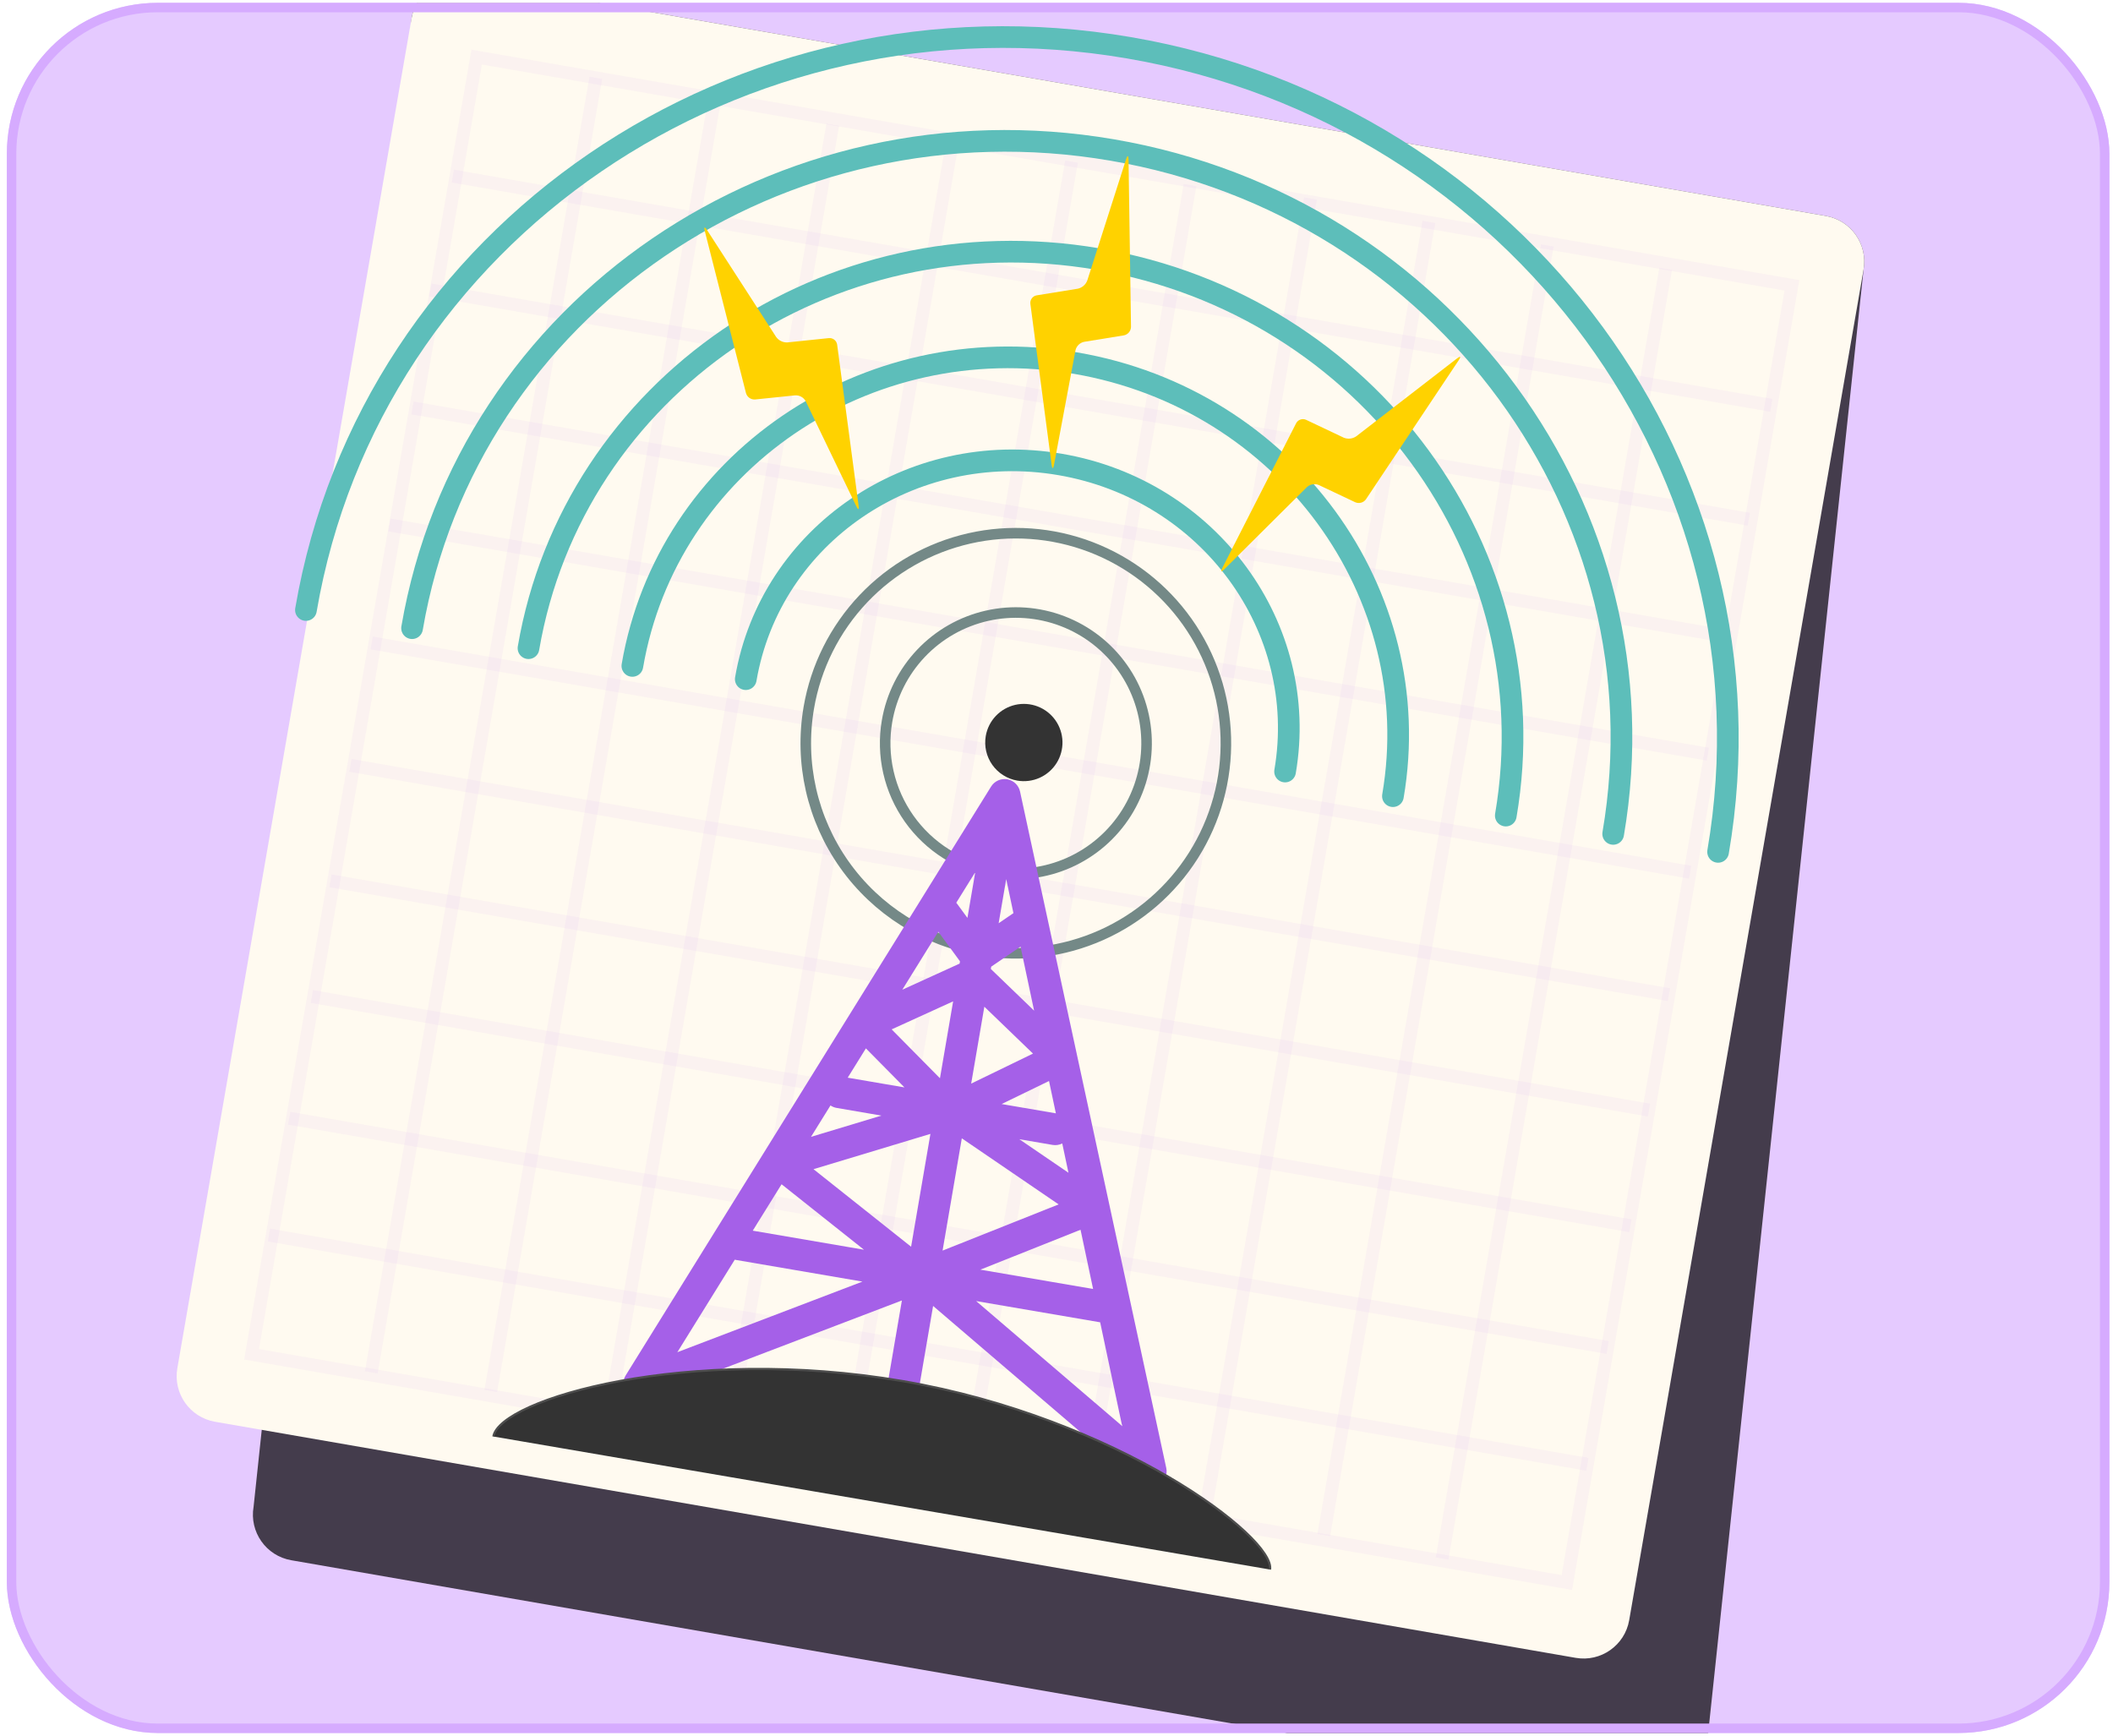 <svg width="224" height="184" viewBox="0 0 224 184" fill="none" xmlns="http://www.w3.org/2000/svg">
<g clip-path="url(#clip0_243_60798)">
<rect width="222.891" height="183.421" rx="16" transform="matrix(1 2.95123e-08 -6.68445e-06 1 0.727 0.299)" fill="#E5CAFF"/>
<path d="M193.563 22.894L49.319 -2.136C46.649 -2.599 44.109 -0.81 43.645 1.86L26.883 159.732C26.42 162.403 28.209 164.943 30.879 165.406L175.123 190.436C177.793 190.899 180.333 189.11 180.796 186.44L197.559 28.568C198.022 25.898 196.233 23.357 193.563 22.894Z" fill="black" fill-opacity="0.7"/>
<path d="M193.563 22.894L49.319 -2.136C46.649 -2.599 44.109 -0.81 43.645 1.86L18.799 145.05C18.335 147.72 20.124 150.26 22.794 150.724L167.038 175.753C169.708 176.217 172.249 174.428 172.712 171.757L197.559 28.568C198.022 25.898 196.233 23.357 193.563 22.894Z" fill="#FFFAF0"/>
<path d="M189.965 30.25L50.531 6.055L26.669 143.573L166.102 167.768L189.965 30.25Z" stroke="#A560E8" stroke-opacity="0.05" stroke-width="1.361" stroke-miterlimit="10"/>
<path d="M63.164 8.25C55.23 53.993 47.296 99.737 39.363 145.48" stroke="#A560E8" stroke-opacity="0.05" stroke-width="1.364" stroke-miterlimit="10"/>
<path d="M187.772 42.972C141.182 34.871 94.593 26.769 48.004 18.668" stroke="#A560E8" stroke-opacity="0.05" stroke-width="1.377" stroke-miterlimit="10"/>
<path d="M185.389 55.042C138.8 46.941 92.211 38.84 45.621 30.738" stroke="#A560E8" stroke-opacity="0.05" stroke-width="1.377" stroke-miterlimit="10"/>
<path d="M183.498 67.552C136.909 59.451 90.32 51.349 43.731 43.248" stroke="#A560E8" stroke-opacity="0.05" stroke-width="1.377" stroke-miterlimit="10"/>
<path d="M181.045 79.954C134.456 71.853 87.867 63.752 41.278 55.651" stroke="#A560E8" stroke-opacity="0.05" stroke-width="1.377" stroke-miterlimit="10"/>
<path d="M179.17 92.466C132.581 84.365 85.992 76.263 39.403 68.162" stroke="#A560E8" stroke-opacity="0.05" stroke-width="1.377" stroke-miterlimit="10"/>
<path d="M176.92 105.445C130.331 97.343 83.742 89.242 37.153 81.141" stroke="#A560E8" stroke-opacity="0.05" stroke-width="1.377" stroke-miterlimit="10"/>
<path d="M174.803 117.683C128.214 109.582 81.625 101.48 35.036 93.379" stroke="#A560E8" stroke-opacity="0.05" stroke-width="1.377" stroke-miterlimit="10"/>
<path d="M172.834 129.947C126.245 121.845 79.656 113.744 33.067 105.643" stroke="#A560E8" stroke-opacity="0.05" stroke-width="1.377" stroke-miterlimit="10"/>
<path d="M170.428 142.851C123.839 134.75 77.25 126.648 30.661 118.547" stroke="#A560E8" stroke-opacity="0.05" stroke-width="1.377" stroke-miterlimit="10"/>
<path d="M168.279 155.234C121.69 147.132 75.101 139.031 28.512 130.93" stroke="#A560E8" stroke-opacity="0.05" stroke-width="1.377" stroke-miterlimit="10"/>
<path d="M75.727 10.738C67.827 56.31 59.927 101.883 52.027 147.455" stroke="#A560E8" stroke-opacity="0.05" stroke-width="1.361" stroke-miterlimit="10"/>
<path d="M88.281 13.227C80.381 58.799 72.481 104.371 64.582 149.943" stroke="#A560E8" stroke-opacity="0.05" stroke-width="1.361" stroke-miterlimit="10"/>
<path d="M101.039 14.648C93.139 60.221 85.239 105.793 77.339 151.365" stroke="#A560E8" stroke-opacity="0.05" stroke-width="1.361" stroke-miterlimit="10"/>
<path d="M113.594 17.133C105.694 62.705 97.794 108.277 89.894 153.849" stroke="#A560E8" stroke-opacity="0.05" stroke-width="1.361" stroke-miterlimit="10"/>
<path d="M126.156 19.621C118.256 65.193 110.356 110.765 102.456 156.338" stroke="#A560E8" stroke-opacity="0.05" stroke-width="1.361" stroke-miterlimit="10"/>
<path d="M138.922 21.047C130.964 66.914 123.005 112.781 115.047 158.648" stroke="#A560E8" stroke-opacity="0.05" stroke-width="1.366" stroke-miterlimit="10"/>
<path d="M151.477 23.533C143.532 69.329 135.588 115.124 127.644 160.92" stroke="#A560E8" stroke-opacity="0.05" stroke-width="1.365" stroke-miterlimit="10"/>
<path d="M164.031 26.018C156.131 71.59 148.231 117.162 140.332 162.734" stroke="#A560E8" stroke-opacity="0.05" stroke-width="1.361" stroke-miterlimit="10"/>
<path d="M176.578 28.506C168.678 74.078 160.778 119.65 152.878 165.222" stroke="#A560E8" stroke-opacity="0.05" stroke-width="1.361" stroke-miterlimit="10"/>
<path d="M94.036 76.453C94.498 73.751 95.752 71.248 97.637 69.259C99.523 67.27 101.956 65.885 104.628 65.279C107.301 64.672 110.093 64.872 112.652 65.853C115.212 66.834 117.422 68.551 119.005 70.789C120.588 73.026 121.472 75.682 121.545 78.422C121.619 81.162 120.878 83.861 119.417 86.18C117.955 88.498 115.84 90.332 113.337 91.448C110.834 92.564 108.056 92.913 105.354 92.45C103.561 92.143 101.845 91.485 100.306 90.515C98.766 89.545 97.433 88.281 96.382 86.796C95.331 85.31 94.582 83.632 94.18 81.858C93.777 80.083 93.728 78.246 94.036 76.453Z" stroke="#748987" stroke-width="1.119" stroke-miterlimit="10"/>
<path d="M85.741 75.035C86.484 70.694 88.498 66.671 91.528 63.474C94.558 60.278 98.468 58.052 102.763 57.077C107.058 56.103 111.546 56.424 115.659 58C119.771 59.577 123.324 62.337 125.868 65.932C128.412 69.528 129.833 73.796 129.95 78.199C130.068 82.602 128.878 86.941 126.529 90.667C124.181 94.393 120.781 97.339 116.758 99.133C112.736 100.926 108.272 101.487 103.931 100.743C98.109 99.746 92.923 96.478 89.511 91.656C86.1 86.835 84.744 80.856 85.741 75.035Z" stroke="#748987" stroke-width="1.119" stroke-miterlimit="10"/>
<g filter="url(#filter0_d_243_60798)">
<path d="M103.582 77.567C103.719 76.768 104.089 76.028 104.647 75.44C105.204 74.852 105.923 74.443 106.713 74.263C107.503 74.084 108.329 74.143 109.085 74.433C109.842 74.723 110.495 75.231 110.963 75.892C111.431 76.554 111.692 77.339 111.714 78.149C111.735 78.959 111.516 79.757 111.084 80.442C110.652 81.127 110.027 81.669 109.287 81.999C108.547 82.329 107.726 82.432 106.927 82.295C105.857 82.112 104.903 81.51 104.275 80.624C103.648 79.737 103.399 78.637 103.582 77.567Z" fill="#333333"/>
</g>
<path d="M123.636 155.629L108.135 83.915C108.134 83.912 108.133 83.909 108.132 83.906C108.116 83.834 108.095 83.763 108.069 83.694C108.065 83.682 108.062 83.671 108.058 83.66C108.031 83.593 108 83.526 107.965 83.463C107.959 83.451 107.952 83.44 107.946 83.429C107.91 83.365 107.869 83.305 107.825 83.247C107.82 83.24 107.814 83.234 107.809 83.227C107.764 83.171 107.716 83.118 107.665 83.068C107.661 83.063 107.657 83.059 107.652 83.055C107.6 83.005 107.544 82.959 107.486 82.916C107.474 82.908 107.463 82.9 107.452 82.892C107.394 82.852 107.333 82.815 107.271 82.782C107.259 82.776 107.246 82.77 107.234 82.764C107.168 82.731 107.1 82.703 107.031 82.679C107.025 82.677 107.018 82.675 107.012 82.673C106.942 82.65 106.87 82.633 106.798 82.619C106.792 82.618 106.786 82.616 106.78 82.615L106.777 82.614C106.775 82.614 106.773 82.614 106.77 82.614C106.697 82.602 106.623 82.595 106.55 82.593C106.534 82.592 106.519 82.592 106.504 82.592C106.49 82.591 106.475 82.59 106.461 82.591C106.403 82.592 106.346 82.596 106.288 82.604C106.277 82.605 106.266 82.607 106.255 82.609C106.183 82.619 106.112 82.633 106.042 82.653C106.039 82.653 106.036 82.654 106.033 82.655C105.961 82.676 105.891 82.701 105.823 82.731C105.813 82.736 105.802 82.74 105.791 82.745C105.726 82.775 105.663 82.81 105.602 82.848C105.591 82.854 105.582 82.861 105.571 82.868C105.509 82.908 105.45 82.952 105.394 83C105.391 83.004 105.387 83.007 105.384 83.01C105.329 83.059 105.277 83.111 105.229 83.166C105.223 83.173 105.217 83.18 105.211 83.186C105.163 83.244 105.118 83.305 105.078 83.369C105.075 83.374 105.07 83.379 105.067 83.384L66.329 145.808C66.143 146.107 66.056 146.456 66.08 146.807C66.104 147.157 66.237 147.491 66.46 147.763C66.684 148.034 66.987 148.228 67.327 148.317C67.666 148.407 68.026 148.388 68.354 148.263L95.61 137.866L93.347 151.077C93.272 151.516 93.374 151.967 93.632 152.33C93.889 152.694 94.28 152.941 94.719 153.016C95.158 153.091 95.609 152.989 95.972 152.731C96.336 152.474 96.583 152.083 96.658 151.644L98.918 138.447L120.903 157.26C121.17 157.488 121.502 157.627 121.852 157.657C122.202 157.687 122.553 157.606 122.855 157.426C123.157 157.246 123.395 156.976 123.535 156.653C123.675 156.331 123.71 155.972 123.636 155.629ZM82.855 125.547L91.588 132.486L79.801 130.467L82.855 125.547ZM88.04 117.191C88.237 117.325 88.46 117.414 88.694 117.454L93.439 118.267L85.975 120.52L88.04 117.191ZM91.794 111.142L95.881 115.278L89.867 114.248L91.794 111.142ZM99.469 98.774L101.768 101.912L101.727 102.154L95.654 104.922L99.469 98.774ZM111.933 118.027L106.182 117.042L111.207 114.602L111.933 118.027ZM101.962 120.677L112.225 127.681L99.923 132.579L101.962 120.677ZM108.058 120.771L111.583 121.375C111.933 121.435 112.293 121.382 112.61 121.223L113.268 124.326L108.058 120.771ZM102.955 114.876L104.351 106.724L109.507 111.694L102.955 114.876ZM105.037 102.721L105.079 102.479L108.187 100.356L109.626 107.143L105.037 102.721ZM105.867 97.874L106.669 93.194L107.434 96.804L105.867 97.874ZM99.645 114.309L94.525 109.127L101.041 106.157L99.645 114.309ZM96.586 132.168L86.24 123.948L98.635 120.207L96.586 132.168ZM114.549 130.37L115.879 136.647L103.928 134.6L114.549 130.37ZM102.557 97.307L101.423 95.759C101.408 95.739 101.391 95.721 101.376 95.701L103.387 92.46L102.557 97.307ZM116.629 140.182L118.913 150.959C118.931 151.04 118.955 151.12 118.985 151.198L103.481 137.93L116.629 140.182ZM77.89 133.547L91.428 135.866L71.806 143.351L77.89 133.547Z" fill="#A560E8"/>
<path d="M52.302 152.288C52.981 148.323 72.947 142.518 95.683 146.412C118.419 150.306 135.219 162.988 134.637 166.39" fill="#333333"/>
<path d="M52.302 152.288C52.981 148.323 72.947 142.518 95.683 146.412C118.419 150.306 135.219 162.988 134.637 166.39" stroke="#4D4D4D" stroke-width="0.23" stroke-miterlimit="10"/>
<path d="M79.06 71.999C81.676 56.725 96.594 46.534 112.383 49.238C128.172 51.942 138.848 66.517 136.232 81.791" stroke="#5DBEBA" stroke-width="2.298" stroke-miterlimit="10" stroke-linecap="round"/>
<path d="M67.038 70.595C70.728 49.055 91.766 34.683 114.032 38.496C136.297 42.31 151.354 62.864 147.665 84.404" stroke="#5DBEBA" stroke-width="2.298" stroke-miterlimit="10" stroke-linecap="round"/>
<path d="M56.025 68.716C60.766 41.037 87.8 22.568 116.412 27.468C145.023 32.369 164.371 58.782 159.63 86.461" stroke="#5DBEBA" stroke-width="2.298" stroke-miterlimit="10" stroke-linecap="round"/>
<path d="M43.684 66.594C49.511 32.577 82.736 9.878 117.9 15.9C153.063 21.923 176.841 54.386 171.014 88.403" stroke="#5DBEBA" stroke-width="2.298" stroke-miterlimit="10" stroke-linecap="round"/>
<path d="M32.432 64.668C39.282 24.673 78.346 -2.014 119.688 5.066C161.03 12.148 188.985 50.314 182.135 90.309" stroke="#5DBEBA" stroke-width="2.298" stroke-miterlimit="10" stroke-linecap="round"/>
<path d="M111.732 49.303C111.653 49.724 111.543 49.721 111.486 49.296L109.23 32.208C109.204 32.001 109.259 31.793 109.384 31.625C109.508 31.458 109.692 31.346 109.897 31.311L114.254 30.606C114.481 30.557 114.692 30.451 114.868 30.3C115.043 30.149 115.179 29.956 115.262 29.739L119.385 16.857C119.516 16.448 119.628 16.465 119.635 16.894L119.898 34.648C119.895 34.863 119.818 35.07 119.68 35.235C119.542 35.4 119.351 35.512 119.14 35.553L114.926 36.238C114.705 36.285 114.502 36.394 114.34 36.551C114.179 36.709 114.065 36.91 114.013 37.13L111.732 49.303Z" fill="#FFD200"/>
<path d="M129.771 60.367C129.466 60.67 129.377 60.605 129.572 60.222L137.404 44.869C137.501 44.684 137.664 44.544 137.862 44.477C138.059 44.41 138.274 44.421 138.463 44.508L142.451 46.399C142.666 46.487 142.899 46.52 143.13 46.495C143.36 46.47 143.581 46.388 143.772 46.257L154.475 37.986C154.815 37.724 154.898 37.801 154.66 38.158L144.807 52.929C144.683 53.105 144.502 53.232 144.295 53.289C144.088 53.347 143.867 53.331 143.67 53.245L139.81 51.419C139.602 51.332 139.373 51.306 139.15 51.345C138.928 51.383 138.72 51.483 138.553 51.635L129.771 60.367Z" fill="#FFD200"/>
<path d="M90.788 53.691C90.974 54.078 91.08 54.046 91.023 53.621L88.746 36.536C88.717 36.33 88.609 36.143 88.446 36.014C88.282 35.885 88.075 35.824 87.868 35.844L83.478 36.3C83.247 36.311 83.016 36.265 82.806 36.164C82.597 36.064 82.416 35.913 82.28 35.725L74.939 24.364C74.707 24.004 74.603 24.049 74.708 24.465L79.083 41.673C79.142 41.88 79.27 42.06 79.447 42.184C79.623 42.307 79.836 42.365 80.051 42.349L84.298 41.912C84.524 41.9 84.748 41.952 84.945 42.062C85.143 42.172 85.305 42.336 85.412 42.534L90.788 53.691Z" fill="#FFD200"/>
</g>
<rect x="0.5" y="0.5" width="221.891" height="182.421" rx="15.5" transform="matrix(1 2.95123e-08 -6.68445e-06 1 0.727 0.299)" stroke="#D6ABFF"/>
<defs>
<filter id="filter0_d_243_60798" x="103.523" y="74.162" width="9.114" height="8.651" filterUnits="userSpaceOnUse" color-interpolation-filters="sRGB">
<feFlood flood-opacity="0" result="BackgroundImageFix"/>
<feColorMatrix in="SourceAlpha" type="matrix" values="0 0 0 0 0 0 0 0 0 0 0 0 0 0 0 0 0 0 127 0" result="hardAlpha"/>
<feOffset dx="0.919" dy="0.46"/>
<feColorMatrix type="matrix" values="0 0 0 0 0.588 0 0 0 0 0.365 0 0 0 0 0.91 0 0 0 1 0"/>
<feBlend mode="normal" in2="BackgroundImageFix" result="effect1_dropShadow_243_60798"/>
<feBlend mode="normal" in="SourceGraphic" in2="effect1_dropShadow_243_60798" result="shape"/>
</filter>
<clipPath id="clip0_243_60798">
<rect width="222.891" height="183.421" rx="16" transform="matrix(1 2.95123e-08 -6.68445e-06 1 0.727 0.299)" fill="white"/>
</clipPath>
</defs>
</svg>
